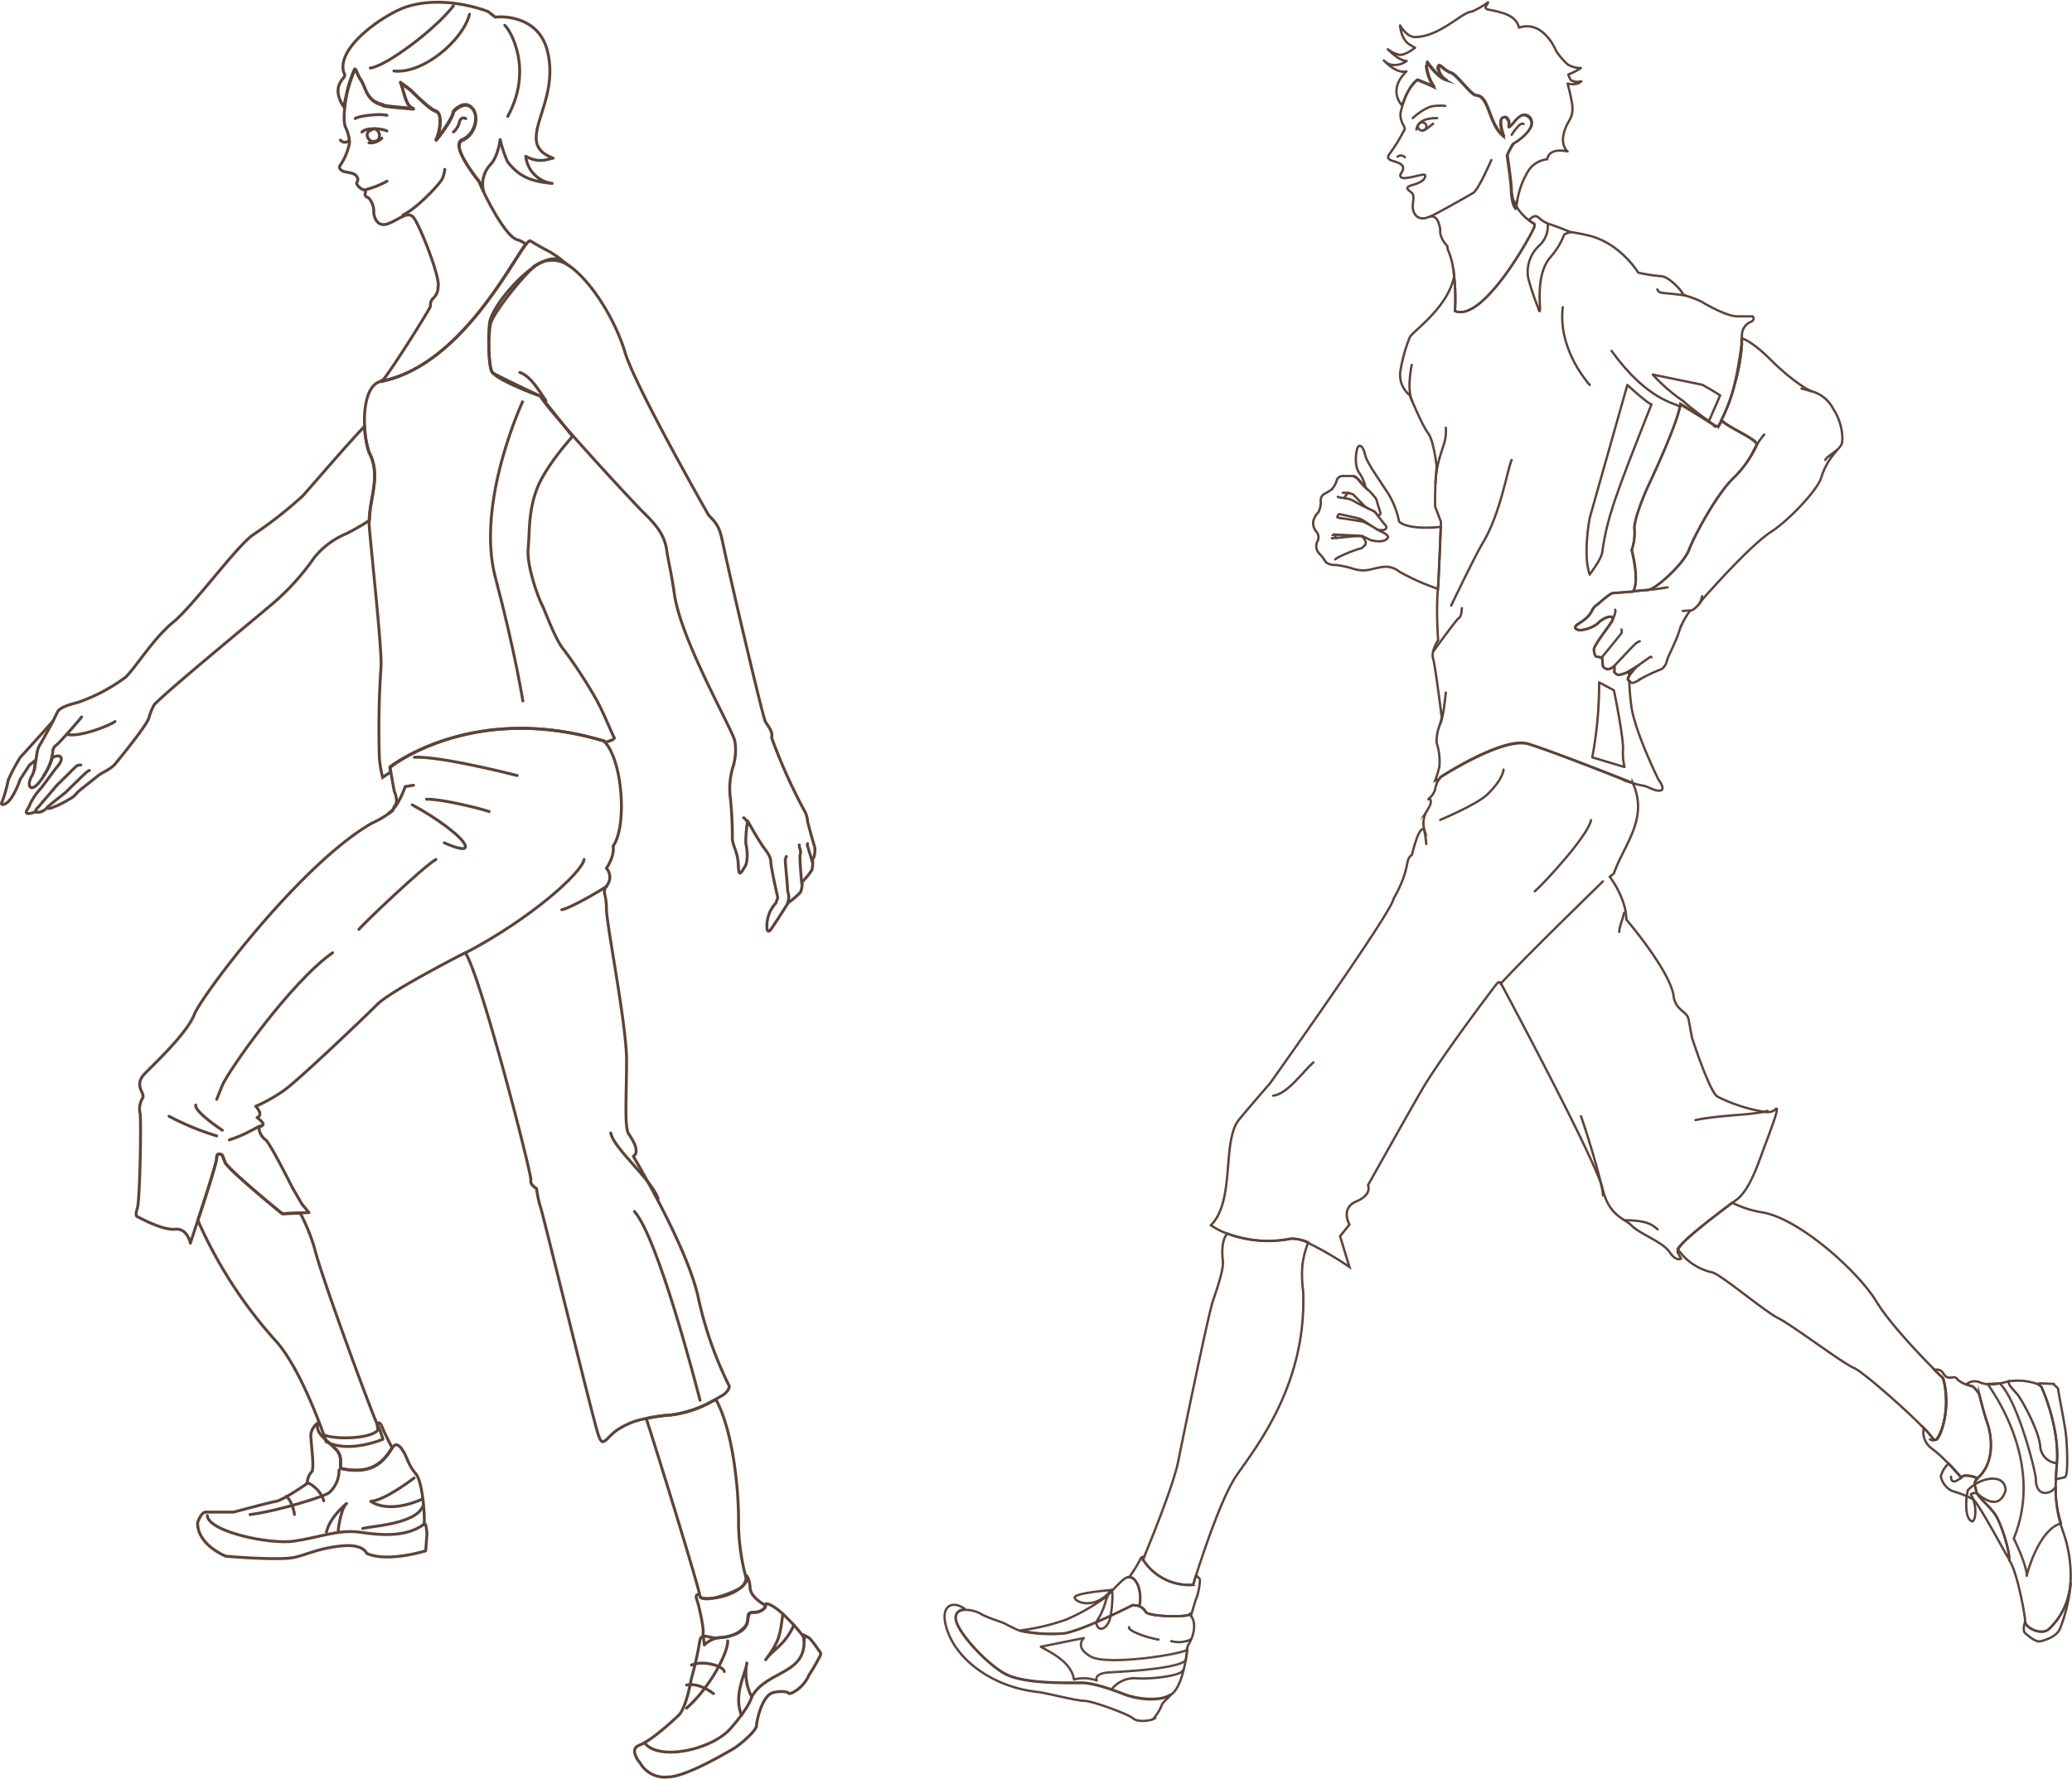 <?xml version="1.0" encoding="UTF-8"?> <svg xmlns="http://www.w3.org/2000/svg" width="356.792" height="306.362" viewBox="0 0 356.792 306.362"><g id="top_walkrun_sp" transform="translate(-561.912 -3904.618)"><g id="top_run" transform="translate(724.564 3905)"><path id="パス_46165" data-name="パス 46165" d="M31.074,645.975c-2.233-.875-5.429-1.97-7.355-1.97-1.97,0-9.719.263-13.046-1.489-3.327-1.707-8.843-7.749-8.624-9.85.131-.963.876-1.27,1.707-1.27a2.269,2.269,0,0,0-.219-.131c-2.189-1.576-4.772-.394-2.539,4.728,2.1,4.728,7.968,8.843,15.147,9.631,1.357.131,6.7,1.532,8.055,1.532s7.574,2.276,8.405,3.021c.876.744,3.064.35,3.458.131a10.982,10.982,0,0,0,1.226-1.839l.263-.613c.263-.613,1.226-1.226,1.576-1.839C37.2,647.332,33.263,646.806,31.074,645.975Z" transform="translate(-0.14 -354.585)" fill="none" stroke="#5d4337" stroke-width="0.4"></path><path id="パス_46166" data-name="パス 46166" d="M37.474,629.371c3.2-.482,11.689-4.816,11.689-4.816a2.871,2.871,0,0,1,1.226.131,6.232,6.232,0,0,0-.306-3.765c-.438-.876-.919-1.27-1.488-1.226a1.271,1.271,0,0,0-.7.263c-.876.613-2.452,2.452-3.415,3.283a35.477,35.477,0,0,1-6.742,3.809,38.16,38.16,0,0,1-7.836,1.839A25.509,25.509,0,0,0,37.474,629.371Z" transform="translate(-16.872 -348.444)" fill="none" stroke="#5d4337" stroke-width="0.4"></path><path id="パス_46167" data-name="パス 46167" d="M37.191,631.972a2.254,2.254,0,0,0-1.094-.963,2.871,2.871,0,0,0-1.226-.131s-8.493,4.29-11.689,4.816a26.174,26.174,0,0,1-7.574-.438,24.9,24.9,0,0,1-2.408-1.138c-.482-.35-2.583-.876-4.2-1.707a5.422,5.422,0,0,0-2.8-.788c-.876,0-1.62.306-1.707,1.27-.263,2.1,5.3,8.1,8.624,9.85,3.327,1.707,11.076,1.488,13.046,1.488s5.166,1.094,7.355,1.97c2.233.876,6.129,1.357,8.1,0s2.714-7,2.714-7.618a1.948,1.948,0,0,1,.263-1.007c1.138-1.926,1.226-3.853.438-4.9-.044-.088-.131-.175-.175-.263C44.327,632.935,37.673,632.8,37.191,631.972Z" transform="translate(-2.58 -354.723)" fill="none" stroke="#5d4337" stroke-width="0.4"></path><path id="パス_46168" data-name="パス 46168" d="M75.108,612.225s.088-.175.219-.525a.632.632,0,0,0-.7.482,23.45,23.45,0,0,1-1.926,3.065c.569-.044,1.051.35,1.488,1.226a6.232,6.232,0,0,1,.306,3.765,1.912,1.912,0,0,1,1.094.963c.438.832,7.136,1.007,7.617.35a.916.916,0,0,1,.175.263c.306-1.051.744-2.583.919-2.977.263-.525.788-3.108.525-3.371l-.569-.569c-.306,1.007-.525,1.664-.525,1.664A9.446,9.446,0,0,1,75.108,612.225Z" transform="translate(-40.934 -343.951)" fill="none" stroke="#5d4337" stroke-miterlimit="10" stroke-width="0.4"></path><path id="パス_46169" data-name="パス 46169" d="M436.658,543.8Z" transform="translate(-245.538 -305.776)" fill="none" stroke="#5d4337" stroke-width="0.4"></path><path id="パス_46170" data-name="パス 46170" d="M433.327,557.246c-.088,1.051-.131,1.97-.175,2.8.525-.175,1.226-.263,1.576-.394.613-.219.394-5.035.219-7-.175-1.926-1.357-7.617-1.357-8.055s-1.094-1.007-.744-1.007c-.263,0-1.795-.088-2.32-.088a1.428,1.428,0,0,0-.525.088,1.892,1.892,0,0,1,.7.569C431.532,545.952,433.765,551.949,433.327,557.246Z" transform="translate(-241.814 -305.608)" fill="none" stroke="#5d4337" stroke-linecap="round" stroke-linejoin="round" stroke-width="0.4"></path><g id="グループ_10287" data-name="グループ 10287" transform="translate(171.55 237.422)"><path id="パス_46171" data-name="パス 46171" d="M405.85,580.619c.044-.044.044-.044.044-.088l-.394-.131A4.028,4.028,0,0,0,405.85,580.619Z" transform="translate(-399.59 -563.776)" fill="none" stroke="#5d4337" stroke-width="0.4"></path><path id="パス_46172" data-name="パス 46172" d="M429.04,629.936c-1.313,1.313-4.159-.175-4.159-1.226-.263.613-.394,1.707,0,2.014s1.707,1.532,2.539,1.4c.832-.175,2.8-.788,3.415-2.1a28.576,28.576,0,0,0,1.882-7.836c0-.044,0-.044-.044-.088A11.96,11.96,0,0,1,429.04,629.936Z" transform="translate(-410.346 -587.22)" fill="none" stroke="#5d4337" stroke-width="0.4"></path><path id="パス_46173" data-name="パス 46173" d="M398.085,579.728c-.263-1.094-.482-1.357.175-2.145-.088-.088-.219-.131-.306-.219-.657-.219-2.058-.569-2.408.044,0,0-1.007-1.182-2.189-2.408A4.634,4.634,0,0,0,392,577.233a3.62,3.62,0,0,0,1.926,2.5,20.425,20.425,0,0,1,3.59,1.4c.876.525,5.429,9.062,5.91,9.806.131.219.263.438.35.569.175-1.051-1.27-6.085-2.452-7.793C400.1,582,398.348,580.866,398.085,579.728Z" transform="translate(-392 -560.74)" fill="none" stroke="#5d4337" stroke-width="0.4"></path><path id="パス_46174" data-name="パス 46174" d="M416.316,585.143a11.952,11.952,0,0,0,3.634-7.793,22.763,22.763,0,0,0-1.357-9.15,21.722,21.722,0,0,1-1.138-8.756c.044-.876.088-1.795.175-2.8.438-5.3-1.839-11.295-2.627-13.046a1.757,1.757,0,0,0-.7-.569,9.832,9.832,0,0,0-5.21-.438,12.06,12.06,0,0,1-2.189.438,5.1,5.1,0,0,1-2.452-.263,2.241,2.241,0,0,0-2.452.306c.613.219,1.138.35,1.138.35a6.113,6.113,0,0,1,1.094,1.313c.088.35.788,3.327,1.445,5.122.613,1.795,1.445,6.567-1.707,9.369-.044.044-.044.044-.044.088-.7.744-.438,1.051-.175,2.145.263,1.138,2.014,2.276,3.2,3.984s2.583,6.742,2.452,7.793v.131c1.313,1.664,2.758,9.544,2.758,10.594C412.113,584.968,415,586.456,416.316,585.143Z" transform="translate(-397.622 -542.427)" fill="none" stroke="#5d4337" stroke-width="0.4"></path></g><path id="パス_46175" data-name="パス 46175" d="M389.933,541.4c.394.569,1.4,7.136-1.138,10.594a1.032,1.032,0,0,1-1.094-.044" transform="translate(-218.032 -304.427)" fill="none" stroke="#5d4337" stroke-linecap="round" stroke-linejoin="round" stroke-width="0.4"></path><path id="パス_46176" data-name="パス 46176" d="M159.913,187.658a14.077,14.077,0,0,0-2.276-5.429c-1.926-2.977-3.24-4.728-3.59-6.129-.306-1.4-.963-1.926-1.313-1.051-.306.876-.482,3.152.306,4.2a7.079,7.079,0,0,1,1.138,2.627A10.417,10.417,0,0,1,153,180.566c-.35-.438-.657-.744-.919-.744h-1.839a1.059,1.059,0,0,0-1.051.744,3.9,3.9,0,0,1-.876,1.576,11.547,11.547,0,0,1-1.313.788,1.343,1.343,0,0,0-.569,1.27,3.706,3.706,0,0,1-.438,1.926,2.859,2.859,0,0,0-.832,1.445,2.166,2.166,0,0,0,.482,1.795,1.48,1.48,0,0,1,.175,1.795,1.849,1.849,0,0,0,.35,2.014,6.215,6.215,0,0,1,1.094,1.445,2.3,2.3,0,0,0,1.664.525,15.114,15.114,0,0,1,3.108.657,5.59,5.59,0,0,0,2.758.175,20.3,20.3,0,0,1,2.014-.438,3.75,3.75,0,0,1,3.2.788,39.047,39.047,0,0,0,6.611,2.933c.175-2.5.394-8.362.482-10.682C165.692,188.753,161.314,189.016,159.913,187.658Z" transform="translate(-81.655 -98.219)" fill="none" stroke="#5d4337" stroke-miterlimit="10" stroke-width="0.4"></path><path id="パス_46177" data-name="パス 46177" d="M396.246,547.406c-.613-1.795-1.357-4.772-1.445-5.122a6.112,6.112,0,0,0-1.094-1.313s-.525-.131-1.138-.35a3.915,3.915,0,0,1-1.488-.832c-.438-.613-.7-.35-1.094-.35-.35,0-.788.175-1.357-.7a1.286,1.286,0,0,0-1.532-.613c.876.876,1.445,1.4,1.445,1.4,1.576,5.21-.569,10.507-1.138,10.594s-.263.088-1.445-1.27c-.175-.219-.438-.482-.7-.744a3.481,3.481,0,0,0,1.488,3.634,22.559,22.559,0,0,1,2.758,2.539c1.182,1.226,2.189,2.408,2.189,2.408.35-.613,1.751-.263,2.408-.044a3.417,3.417,0,0,0,.394.131C397.691,553.973,396.859,549.2,396.246,547.406Z" transform="translate(-216.641 -302.553)" fill="none" stroke="#5d4337" stroke-miterlimit="10" stroke-width="0.4"></path><path id="パス_46178" data-name="パス 46178" d="M333.066,513.2c.569-.088,2.714-5.385,1.138-10.594,0,0-.569-.525-1.445-1.4-2.5-2.539-7.661-7.88-10.069-11.82-3.24-5.3-13.221-14.14-19.438-15.279a18.709,18.709,0,0,1-5.385-1.707c-2.67,2.058-8.362,6.26-9.369,7.968a9.7,9.7,0,0,0,5.91,4.028c1.488.306,9.106,6.786,11.47,7.924,2.364,1.182,10.9,7.661,12.958,8.537,1.62.7,9.106,7.311,12.039,10.375.263.263.525.525.7.744C332.76,513.289,332.5,513.289,333.066,513.2Z" transform="translate(-162.26 -265.634)" fill="none" stroke="#5d4337" stroke-miterlimit="10" stroke-width="0.4"></path><path id="パス_46179" data-name="パス 46179" d="M103.679,485.376a19.887,19.887,0,0,1-10.988-.876c-.044.088-.088.131-.131.219-.788,1.094-.788,3.108-.613,4.465.175,1.4-.919,4.641-1.707,6.917-.788,2.32-5.078,23.115-6,27.756-.832,4.071-4.859,13.965-5.823,16.286-.131.306-.219.525-.219.525A9.446,9.446,0,0,0,86.824,545s.175-.657.525-1.664c1.226-3.809,4.334-13.221,6.873-17.03,3.24-4.772,12.17-15.585,11.558-31.783a22.045,22.045,0,0,1-.131-4.641,16.527,16.527,0,0,1,1.007-3.852A7.038,7.038,0,0,0,103.679,485.376Z" transform="translate(-44.027 -272.437)" fill="none" stroke="#5d4337" stroke-miterlimit="10" stroke-width="0.4"></path><path id="パス_46180" data-name="パス 46180" d="M202.088,354.588c-.832.832-2.539.306-2.539.306a27.665,27.665,0,0,1-7.4-2.5c-1.357-.7-4.422-10.2-4.422-10.2s-.306-1.707-.569-3.108-1.97-1.4-2.539-3.677c-.263-4.246-8.187-13.528-8.187-13.528,0-3.677-2.846-7.355-2.846-7.355l.7-.569c1.795-5.078,6.041-9.456,3.24-15.629a3.058,3.058,0,0,0-.482-.175c-2.408-.963-13.659-5.385-17.511-6.567-4.334-1.313-15.1,5.735-15.1,5.735a2.273,2.273,0,0,1-.131.219,4.506,4.506,0,0,0-.7,1.488,2.99,2.99,0,0,1-.963,1.839c-.657.657,0,0,.088.438s.088.744-.744,2.058a4.176,4.176,0,0,0-.306,3.152c-.876-1.313-2.145,4.2-2.145,4.2-1.4,1.051-.044,1.97-3.2,7.661-.394,2.408-21.233,31.7-21.233,31.7s-4.071,4.684-5.341,6.26c-3.021,3.634-.613,13.965-4.859,18.212A12.942,12.942,0,0,0,107.746,376a20.358,20.358,0,0,0,10.988.876,6.2,6.2,0,0,1,2.977.744,56.18,56.18,0,0,1,7.048,4.115l-1.62-5.3,1.62-2.014s-1.62-2.8,1.182-3.984,2.014-2.8,2.014-2.8,6.435-11.514,9.325-16.5c3.108-5.341,12.346-17.6,12.871-18.212.525-.569.744.044.744.044s16.286,30.382,17.424,35.2,3.677,5.078,5.078,6.479,5.341,2.8,6.479,4.509,1.97,1.138,1.97,1.138l-.569-1.138a.8.8,0,0,1,.131-.569c1.007-1.707,6.7-5.954,9.369-7.968.219-.175.482-.35.657-.482,2.539-1.97,3.94-7.048,5.078-9.894C201.563,357.39,202.964,353.712,202.088,354.588Z" transform="translate(-59.038 -163.889)" fill="none" stroke="#5d4337" stroke-miterlimit="10" stroke-width="0.4"></path><path id="パス_46181" data-name="パス 46181" d="M284.64,161.734c-.394-.394-5.779-3.634-5.779-3.634-.263,2.627-4.159,11.164-5.385,13.79-1.27,2.627-2.758,6.786-2.5,7.88a9.58,9.58,0,0,1-.482,3.5s1.27,4.772.394,6.786a.812.812,0,0,0-.088.306c1.313-.131,2.5-.219,2.5-.219,1.4-.131,6.217-4.553,7.092-6.961s4.816-9.631,7.617-12.3a18.645,18.645,0,0,0,4.071-5.823c-.263-1.007-4.728-2.8-6.041-4.071-.175.306-.35.569-.525.876A.856.856,0,0,1,284.64,161.734Z" transform="translate(-152.14 -88.93)" fill="none" stroke="#5d4337" stroke-miterlimit="10" stroke-width="0.4"></path><path id="パス_46182" data-name="パス 46182" d="M312.394,134.5a44.766,44.766,0,0,1-1.094,6.435A34.658,34.658,0,0,0,312.394,134.5Z" transform="translate(-175.079 -75.662)" fill="none" stroke="#5d4337" stroke-miterlimit="10" stroke-width="0.4"></path><path id="パス_46183" data-name="パス 46183" d="M270.713,261.5l-1.313.788v.832A12.5,12.5,0,0,1,270.713,261.5Z" transform="translate(-151.522 -147.063)" fill="none" stroke="#5d4337" stroke-miterlimit="10" stroke-width="0.4"></path><path id="パス_46184" data-name="パス 46184" d="M292.621,144.527a5.964,5.964,0,0,0-3.677-3.021c-1.138-.394-4.071-2.408-7.223-5.56-2.8-2.8-4.422-3.415-4.728-3.546H276.9v.919a34.078,34.078,0,0,1-1.094,6.435,30.1,30.1,0,0,1-2.452,6.786l.044.044c1.313,1.27,5.779,3.064,6.041,4.071a18.645,18.645,0,0,1-4.071,5.823c-2.8,2.67-6.7,9.894-7.617,12.3-.876,2.408-5.691,6.829-7.092,6.961,0,0-1.182.088-2.5.219-1.532.131-3.2.263-3.458.263-.525,0-2.233,1.62-2.889,2.1-1.138.832-.394,1.488-3.021,3.152-1.313.788-.219,1.138.263,1.138a5.781,5.781,0,0,0,2.977-1.138c1.138-1.226,2.583-1.357,2.539-1.007,0,.044.175.263-.219.832-.876,1.357-2.671,3.546-2.977,4.6,0,0,.044,1.138.438,1.27a3.707,3.707,0,0,0,.963.131,12.693,12.693,0,0,1,.131,1.27c0,.394.263.613.744.744.525.131,1.27-.525,1.27-.525v.876s-.219.263.525.613c.306.175,1.576-.35,1.576-.35l.394-.219,1.313-.788a16.914,16.914,0,0,0-1.313,1.62l-.131.263c-.131.35,0,.438.175.525a.744.744,0,0,1,.263.263c.263.394,1.357-.263,1.97-.7a34.24,34.24,0,0,1,3.415-1.576,2.364,2.364,0,0,0,.876-1.445c.131-.613,1.445-3.021,2.1-5.035a12.6,12.6,0,0,1,1.882-3.546s.613,0,1.532-1.138a27.747,27.747,0,0,1,2.145-2.539c1.27-1.4,7.092-7.836,10.244-9.894,3.152-2.014,7.968-7.223,8.624-9.237a12.112,12.112,0,0,1,2.408-4.422c1.007-1.27,1.27-1.138,1.27-2.539A9.694,9.694,0,0,0,292.621,144.527Z" transform="translate(-139.589 -74.481)" fill="none" stroke="#5d4337" stroke-miterlimit="10" stroke-width="0.4"></path><path id="パス_46185" data-name="パス 46185" d="M240.011,101.541h-2.627c-1.751,0-5.122-1.882-6.129-2.5a14.885,14.885,0,0,0-3.108-1.138c-.744-1.357-2.8-3.283-3.94-3.283a28.014,28.014,0,0,1-3.9-.613s-3.064-5.078-8.537-6.392c-1.226-.306-3.152-.613-3.152-.613s-2.5-1.007-3.371-1.27a5.078,5.078,0,0,1-2.014-1.138c-.394-.394-.876-.482-1.488.131,0,0-.131.088-.306.219a9.289,9.289,0,0,0,.788.569s.306-.044.175.613-8.712,16.548-13.659,14.491a37.034,37.034,0,0,0-.131-6.041c-1.051,5.56-7.267,9.587-7.661,10.594a27.178,27.178,0,0,0-1.62,5.91,4.482,4.482,0,0,0,1.62,4.028s2.145,5.253,3.152,6.523,1.488,5.779,1.488,5.779a65.274,65.274,0,0,0-.263,6.917c.263.613,1.007,2.627,1.007,2.627s0,.35-.044.963c-.088,2.276-.306,8.143-.482,10.682-.044.482-.088.876-.088,1.051a67.311,67.311,0,0,0,.131,7.661s-1.27,1.882-.876,3.152,1.488,10.157,1.488,10.157l-.263,1.138a7.519,7.519,0,0,0-.613,3.24,10.308,10.308,0,0,1,.482,4.028,17.55,17.55,0,0,1-.744,2.5s.35-.131.788-.35a2.27,2.27,0,0,0,.131-.219s10.813-7,15.1-5.735c3.853,1.138,15.1,5.6,17.511,6.567a20.271,20.271,0,0,0,2.189.569c.613,0,1.839.832,2.758.876,1.532.088,0-1.882,0-1.882s-3.721-7.486-4.6-12.127a38.087,38.087,0,0,1-.438-4.9c-.175-.131-.306-.175-.175-.525l.131-.263V162.7l-.394.219s-1.27.525-1.576.35c-.7-.394-.525-.613-.525-.613v-.876s-.744.657-1.27.525-.744-.394-.744-.744a12.692,12.692,0,0,0-.131-1.27,7.384,7.384,0,0,1-.963-.131c-.394-.131-.438-1.27-.438-1.27.306-1.051,2.1-3.24,2.977-4.6a.942.942,0,0,0,.219-.832c.088-.35-1.357-.219-2.539,1.007a5.539,5.539,0,0,1-2.977,1.138c-.525,0-1.576-.306-.263-1.138,2.67-1.664,1.882-2.276,3.021-3.152.657-.482,2.364-2.1,2.889-2.1.263,0,1.97-.131,3.458-.263a1.785,1.785,0,0,0,.088-.306c.876-2.014-.394-6.786-.394-6.786a9.58,9.58,0,0,0,.482-3.5c-.263-1.138,1.27-5.253,2.5-7.88,1.27-2.627,5.122-11.164,5.385-13.79,0,0,5.385,3.24,5.779,3.634a.56.56,0,0,0,.744.131c.175-.263.35-.569.525-.876l-.044-.044a29.3,29.3,0,0,0,2.452-6.786,61.774,61.774,0,0,0,1.094-6.435v-.919h.088v-.438a2.466,2.466,0,0,1,1.62-2.5C240.493,102.023,240.011,101.541,240.011,101.541Z" transform="translate(-100.857 -47.431)" fill="none" stroke="#5d4337" stroke-miterlimit="10" stroke-width="0.4"></path><path id="パス_46186" data-name="パス 46186" d="M186.111,66.953c4.991,2.058,13.571-13.834,13.659-14.491.131-.657-.175-.613-.175-.613a9.287,9.287,0,0,1-.788-.569,7.8,7.8,0,0,1-1.839-1.926,3.472,3.472,0,0,1-.35-.7c-.044.394-.088.657-.088.657-.525-.394-.788-2.364-.788-3.327s-.7-5.823-.7-5.823.876-2.014,1.138-2.058c.219-.044,2.5-1.576,2.933-2.8a1.41,1.41,0,0,0-1.445-2.058c-1.007.219-2.452,2.846-2.32,1.839.131-.963-.482-1.839-1.138-1.357-.744.525.219,3.152.219,3.152-2.627-2.1-2.408-6.961-4.772-7.048-.788-.044-3.327-3.634-4.334-3.9-1.007-.306-2.014-1.664-2.145-1.138a2.634,2.634,0,0,0,1.357,2.408c-1.182-.35-2.539-2.058-3.064-2.8l-.35.35a7.873,7.873,0,0,0,1.313,3.634c-1.182-.569-2.889-1.226-2.889-1.226a5.729,5.729,0,0,0-1.182,1.357,15.862,15.862,0,0,0-1.62,4.29c-.175,1.62.919,2.452.7,2.889l-.35.613a26.226,26.226,0,0,1-1.882,3.064c-.394.613-1.226,1.27.131,1.707,1.138.35,2.5.7,1.488,2.145-.263.394-.175.876.657.832,1.532-.131,3.064-.744,3.415-.569.175.088.306,1.007-1.795,1.664-1.051.306-1.795.482-.525,1.357.613.482.306,1.313.263,2.233-.088,1.313.7,2.627,2.408,2.145,1.795-.876,2.1,1.007,2.32,1.926,0,.394-.219,1.357,1.226,2.977a2.234,2.234,0,0,0,.263,1.007,13.682,13.682,0,0,1,.876,4.115A32.131,32.131,0,0,1,186.111,66.953Z" transform="translate(-98.221 -13.762)" fill="none" stroke="#5d4337" stroke-miterlimit="10" stroke-width="0.4"></path><path id="パス_46187" data-name="パス 46187" d="M205.208,13.584a2.164,2.164,0,0,1-.525-1.051,9.924,9.924,0,0,0,2.145-1.094,4.577,4.577,0,0,1-2.189-.569,12.251,12.251,0,0,1-2.058-2.364s-2.145-5.429-6.392-4.028c-.394-1.357-1.182-2.364-5.078-3.064-1.357-.219-.263-.876-.263-1.313a13.181,13.181,0,0,1-2.8,1.62c-1.664.044-5.472,4.334-9.763,4.378-1.488,0-2.583-2.014-2.583-2.014s.131,2.276,1.488,3.2c.525.35,1.094.657,1.094.657s-1.664,1.313-2.67,1.226A4.778,4.778,0,0,1,173.6,8.2s1.882,2.014,3.24,2.014a3.566,3.566,0,0,1-2.014.7,2.482,2.482,0,0,1-1.926-.788s2.145,2.364,3.9,1.882c-3.371,3.327-.744,5.866-.744,5.866a10.271,10.271,0,0,1,1.488-3.108,11.408,11.408,0,0,1,1.182-1.357s1.707.657,2.889,1.226A7.873,7.873,0,0,1,180.3,11a1.814,1.814,0,0,1,.088-.7s.088.131.263.35c.525.744,1.882,2.452,3.064,2.8a2.634,2.634,0,0,1-1.357-2.408c.131-.525,1.138.876,2.145,1.138,1.007.306,3.5,3.9,4.334,3.9,2.364.088,2.1,4.947,4.772,7.048,0,0-.963-2.627-.219-3.152.657-.482,1.27.394,1.138,1.357s1.357-1.664,2.32-1.839c1.007-.219,1.926.788,1.445,2.058a7.636,7.636,0,0,1-2.933,2.8,10.829,10.829,0,0,0-1.138,2.058s.7,4.859.7,5.823.306,2.539.832,2.933c0,0-.044.131.044-.263a14.209,14.209,0,0,1,1.751-5.341,4.385,4.385,0,0,1,3.5-2.408s.088-2.058,3.5-1.357c0,0-1.97-1.488.306-5.341.832-1.4.525-2.67.263-3.984-.263-1.27-.569-2.364-.569-2.364s1.62.438,2.364-.394A2.4,2.4,0,0,1,205.208,13.584Z" transform="translate(-97.268 -0.1)" fill="none" stroke="#5d4337" stroke-linecap="round" stroke-linejoin="round" stroke-miterlimit="10" stroke-width="0.4"></path><g id="グループ_10289" data-name="グループ 10289" transform="translate(179.606 237.892)" opacity="0.97"><g id="グループ_10288" data-name="グループ 10288"><path id="パス_46188" data-name="パス 46188" d="M422.133,561.23c-.525,1.313-3.415,2.1-3.415-1.182,0-1.182-3.021-13.352-6.217-16.548l-2.1.088c.919,1.4,9.85,13.571,4.509,26.617,0,0,2.233,4.509,2.233,6.435.394-1.795,2.5-8.143,5.91-9.018A19.477,19.477,0,0,1,422.133,561.23Z" transform="translate(-410.4 -543.5)" fill="none" stroke="#5d4337" stroke-linecap="round" stroke-linejoin="round" stroke-width="0.4"></path></g></g><path id="パス_46189" data-name="パス 46189" d="M418.787,542.5c-.394.482.613,1.4,1.4,2.32s3.809,6.435,3.94,9.018a3.157,3.157,0,0,0,2.846,2.846" transform="translate(-235.46 -305.046)" fill="none" stroke="#5d4337" stroke-linecap="round" stroke-linejoin="round" stroke-width="0.4"></path><path id="パス_46190" data-name="パス 46190" d="M396,580.2c0,.832.438,1.27,1.795.131" transform="translate(-222.698 -326.241)" fill="none" stroke="#5d4337" stroke-linecap="round" stroke-linejoin="round" stroke-width="0.4"></path><path id="パス_46191" data-name="パス 46191" d="M232.911,87.3a4.585,4.585,0,0,1-1.445,3.721,6.177,6.177,0,0,0-1.926,5.6,45.9,45.9,0,0,0,1.707,5.122s.438,1.664.306-.525-.088-5.954,1.751-8.1c2.189-2.539,2.233-3.9,2.583-4.071a5.162,5.162,0,0,1,.963-.306" transform="translate(-129.042 -49.125)" fill="none" stroke="#5d4337" stroke-linecap="round" stroke-linejoin="round" stroke-width="0.4"></path><path id="パス_46192" data-name="パス 46192" d="M243.177,120.1c-.788,6.7,3.5,12.039,4.641,13.4" transform="translate(-136.725 -67.566)" fill="none" stroke="#5d4337" stroke-linecap="round" stroke-linejoin="round" stroke-width="0.4"></path><path id="パス_46193" data-name="パス 46193" d="M280.5,113.1a.879.879,0,0,0,.7.569c.35.044,4.159.438,4.159.438" transform="translate(-157.763 -63.63)" fill="none" stroke="#5d4337" stroke-linecap="round" stroke-linejoin="round" stroke-width="0.4"></path><path id="パス_46194" data-name="パス 46194" d="M194.995,167.5c.263,3.108-1.488,4.2-1.795,9.587" transform="translate(-108.681 -94.215)" fill="none" stroke="#5d4337" stroke-linecap="round" stroke-linejoin="round" stroke-width="0.4"></path><path id="パス_46195" data-name="パス 46195" d="M209.819,180.2c-.7,1.445-1.882,9.193-4.991,14.316-1.27,2.058-5.429,10.77-5.429,10.77" transform="translate(-112.167 -101.355)" fill="none" stroke="#5d4337" stroke-linecap="round" stroke-linejoin="round" stroke-width="0.4"></path><path id="パス_46196" data-name="パス 46196" d="M197.247,238.5s0,1.445-.569,1.751c-.35.175-4.378,5.735-4.378,5.735" transform="translate(-108.175 -134.132)" fill="none" stroke="#5d4337" stroke-linecap="round" stroke-linejoin="round" stroke-width="0.4"></path><path id="パス_46197" data-name="パス 46197" d="M196.063,271.7s-.438,4.684-.963,5.3" transform="translate(-109.749 -152.798)" fill="none" stroke="#5d4337" stroke-linecap="round" stroke-linejoin="round" stroke-width="0.4"></path><path id="パス_46198" data-name="パス 46198" d="M262.5,137.3c6.26,8.624,10.857,8.887,11.82,9.631" transform="translate(-147.643 -77.236)" fill="none" stroke="#5d4337" stroke-linecap="round" stroke-linejoin="round" stroke-width="0.4"></path><path id="パス_46199" data-name="パス 46199" d="M183.4,142.8s-.876,3.9,0,6.129" transform="translate(-102.953 -80.328)" fill="none" stroke="#5d4337" stroke-linecap="round" stroke-linejoin="round" stroke-width="0.4"></path><path id="パス_46200" data-name="パス 46200" d="M191,71.963c.788-.306,6.567-3.546,7.486-4.115s3.108-5.647,3.108-5.647" transform="translate(-107.444 -35.014)" fill="none" stroke="#5d4337" stroke-linecap="round" stroke-linejoin="round" stroke-width="0.4"></path><path id="パス_46201" data-name="パス 46201" d="M178.3,60.618a.905.905,0,0,1,1.27.088" transform="translate(-100.304 -34)" fill="none" stroke="#5d4337" stroke-linecap="round" stroke-linejoin="round" stroke-width="0.4"></path><path id="パス_46202" data-name="パス 46202" d="M184.3,42.926s2.1-2.014,3.809-2.1a8.2,8.2,0,0,1,1.795,0" transform="translate(-103.678 -22.963)" fill="none" stroke="#5d4337" stroke-linecap="round" stroke-linejoin="round" stroke-miterlimit="10" stroke-width="0.4"></path><path id="パス_46203" data-name="パス 46203" d="M189.29,45.7c-1.926,0-3.24.438-3.59,1.97" transform="translate(-104.465 -25.737)" fill="none" stroke="#5d4337" stroke-linecap="round" stroke-linejoin="round" stroke-miterlimit="10" stroke-width="0.4"></path><path id="パス_46204" data-name="パス 46204" d="M187.788,48.1a.746.746,0,0,1-1.488,0,.7.7,0,0,1,.744-.7A.729.729,0,0,1,187.788,48.1Z" transform="translate(-104.802 -26.693)" fill="none" stroke="#5d4337" stroke-miterlimit="10" stroke-width="0.4"></path><path id="パス_46205" data-name="パス 46205" d="M188,49.082c.657-.044,1.4-.832,1.882-1.182" transform="translate(-105.758 -26.974)" fill="none" stroke="#5d4337" stroke-linecap="round" stroke-linejoin="round" stroke-miterlimit="10" stroke-width="0.4"></path><path id="パス_46206" data-name="パス 46206" d="M225.258,47.931c-.438-.219-.832.263-1.313.832a7.034,7.034,0,0,0-.744,1.051" transform="translate(-125.548 -26.961)" fill="none" stroke="#5d4337" stroke-linecap="round" stroke-linejoin="round" stroke-miterlimit="10" stroke-width="0.4"></path><path id="パス_46207" data-name="パス 46207" d="M129.4,422.935c2.364-.219,5.035-4.028,6.917-5.735" transform="translate(-72.812 -234.6)" fill="none" stroke="#5d4337" stroke-linecap="round" stroke-linejoin="round" stroke-width="0.4"></path><path id="パス_46208" data-name="パス 46208" d="M241.975,321.9c-.482,2.714-8.362,11.164-9.675,12.258" transform="translate(-130.664 -181.021)" fill="none" stroke="#5d4337" stroke-linecap="round" stroke-linejoin="round" stroke-width="0.4"></path><path id="パス_46209" data-name="パス 46209" d="M206,302s0,1.62-2.846,4.334c-1.795,1.707-8.055,4.334-8.055,4.334" transform="translate(-109.749 -169.833)" fill="none" stroke="#5d4337" stroke-linecap="round" stroke-linejoin="round" stroke-width="0.4"></path><path id="パス_46210" data-name="パス 46210" d="M189.15,328.208a16.673,16.673,0,0,0-.35-2.408" transform="translate(-106.208 -183.214)" fill="none" stroke="#5d4337" stroke-linecap="round" stroke-linejoin="round" stroke-width="0.4"></path><path id="パス_46211" data-name="パス 46211" d="M265.5,361.683c0-.963.832-2.8.832-3.283" transform="translate(-149.329 -201.542)" fill="none" stroke="#5d4337" stroke-linecap="round" stroke-linejoin="round" stroke-width="0.4"></path><path id="パス_46212" data-name="パス 46212" d="M267.5,479.3c3.721,0,4.772.7,5.735,1.576" transform="translate(-150.454 -269.514)" fill="none" stroke="#5d4337" stroke-linecap="round" stroke-linejoin="round" stroke-width="0.4"></path><path id="パス_46213" data-name="パス 46213" d="M236.443,346S223.09,358.958,218.8,363.643" transform="translate(-123.074 -194.57)" fill="none" stroke="#5d4337" stroke-linecap="round" stroke-linejoin="round" stroke-width="0.4"></path><path id="パス_46214" data-name="パス 46214" d="M295.5,437.876c4.641-.963,9.587-.788,12.389-1.576" transform="translate(-166.196 -245.338)" fill="none" stroke="#5d4337" stroke-linecap="round" stroke-linejoin="round" stroke-width="0.4"></path><path id="パス_46215" data-name="パス 46215" d="M254.265,452.015c0-2.058-3.283-12.3-3.765-13.615" transform="translate(-140.896 -246.519)" fill="none" stroke="#5d4337" stroke-linecap="round" stroke-linejoin="round" stroke-width="0.4"></path><path id="パス_46216" data-name="パス 46216" d="M153.8,201.028l.35-.263A23.793,23.793,0,0,1,158,199.189c.35,0,.569-.263.919-.613s0-.919-.263-1.27-1.007-.263-1.357-.263c-.219,0-2.189.175-3.283.306l-.175-.044a.416.416,0,0,1,.131-.482l.219-.044,3.721.175.525.044,1.445.7s2.276.7,2.977-.394c.306-.482-1.488-1.226-1.488-1.226a28.674,28.674,0,0,0-2.714-1.532c-.438-.088-3.458-.569-3.853-.613a2.136,2.136,0,0,1-.613-.131c-.088-.088.131-.569.35-.569.569.131,2.627.569,2.933.657a3.776,3.776,0,0,1,1.226.482c.306.219,1.795,1.182,1.795,1.182l.525.35c1.664.35,1.751-.394,1.445-.744-.35-.35-1.926-2.408-1.926-2.408a34.867,34.867,0,0,1-3.59-1.795,3.46,3.46,0,0,0-1.445-.438l-.131-.044s.306-.7.7-.876l.788.219,2.058,2.1c.088.088,1.357.744,1.357.744a2.518,2.518,0,0,1,.525.35c.131.175.35.525.35.525s.525-.219.438-.525c0,0-.613-1.882-.7-2.32a9.4,9.4,0,0,0-1.707-1.882c-.482-.569-1.445-1.62-1.445-1.62l-.657-.394" transform="translate(-86.53 -105.066)" fill="none" stroke="#5d4337" stroke-linecap="round" stroke-linejoin="round" stroke-width="0.4"></path><path id="パス_46217" data-name="パス 46217" d="M319.858,170.2a14.377,14.377,0,0,0-2.058,3.283" transform="translate(-178.733 -95.733)" fill="none" stroke="#5d4337" stroke-linecap="round" stroke-linejoin="round" stroke-width="0.4"></path><line id="線_6" data-name="線 6" x2="1.795" y2="0.482" transform="translate(147.56 66.543)" fill="none" stroke="#5d4337" stroke-linecap="round" stroke-linejoin="round" stroke-width="0.4"></line><path id="パス_46218" data-name="パス 46218" d="M346.6,178.007c0-.35,1.445-1.226,1.97-1.707" transform="translate(-194.925 -99.162)" fill="none" stroke="#5d4337" stroke-linecap="round" stroke-linejoin="round" stroke-width="0.4"></path><path id="パス_46219" data-name="パス 46219" d="M280.171,230.3a33.034,33.034,0,0,1-3.371.438" transform="translate(-155.682 -129.522)" fill="none" stroke="#5d4337" stroke-linecap="round" stroke-linejoin="round" stroke-width="0.4"></path><path id="パス_46220" data-name="パス 46220" d="M297.482,233.8a4.367,4.367,0,0,1-.482,1.313" transform="translate(-167.039 -131.49)" fill="none" stroke="#5d4337" stroke-linecap="round" stroke-linejoin="round" stroke-width="0.4"></path><line id="線_7" data-name="線 7" y1="0.088" x2="1.313" transform="translate(127.115 104.762)" fill="none" stroke="#5d4337" stroke-linecap="round" stroke-linejoin="round" stroke-width="0.4"></line><path id="パス_46221" data-name="パス 46221" d="M263.282,239.1c.175.306-.175,1.182-.482,1.926" transform="translate(-147.811 -134.469)" fill="none" stroke="#5d4337" stroke-linecap="round" stroke-linejoin="round" stroke-width="0.4"></path><path id="パス_46222" data-name="パス 46222" d="M262.127,246.9a1.654,1.654,0,0,1,.044.525c-.044.175-3.371,4.2-3.371,4.2" transform="translate(-145.563 -138.855)" fill="none" stroke="#5d4337" stroke-linecap="round" stroke-linejoin="round" stroke-width="0.4"></path><path id="パス_46223" data-name="パス 46223" d="M274.714,257.688l-.175-.088L272,259.395" transform="translate(-152.984 -144.87)" fill="none" stroke="#5d4337" stroke-linecap="round" stroke-linejoin="round" stroke-width="0.4"></path><path id="パス_46224" data-name="パス 46224" d="M263.7,255.7s2.758-2.977,3.371-3.546a2.64,2.64,0,0,1,.963-.657" transform="translate(-148.317 -141.441)" fill="none" stroke="#5d4337" stroke-linecap="round" stroke-linejoin="round" stroke-width="0.4"></path><path id="パス_46225" data-name="パス 46225" d="M255.345,179.594c.832-6.041,2.32-9.981,8.493-25.567-.569-.044-4.159-3.327-4.159-3.327L253.2,173.6s-1.226,6.26,0,9.763C253.2,183.315,255.17,180.732,255.345,179.594Z" transform="translate(-142.108 -84.77)" fill="none" stroke="#5d4337" stroke-linecap="round" stroke-linejoin="round" stroke-width="0.4"></path><path id="パス_46226" data-name="パス 46226" d="M258.621,269.057c.306,1.313,1.664,8.362,1.576,10.2a9.968,9.968,0,0,0,.263,3.021l-5.56-1.664a68.058,68.058,0,0,0,1.182-12.915Z" transform="translate(-143.37 -150.549)" fill="none" stroke="#5d4337" stroke-linecap="round" stroke-linejoin="round" stroke-width="0.4"></path><path id="パス_46227" data-name="パス 46227" d="M283.866,151.109a47.271,47.271,0,0,0,4.509,3.5s1.795-4.115,1.926-4.422c0,0-1.445-.963-3.108-1.839L278.7,146.6A29.44,29.44,0,0,0,283.866,151.109Z" transform="translate(-156.751 -82.465)" fill="none" stroke="#5d4337" stroke-linecap="round" stroke-linejoin="round" stroke-width="0.4"></path><g id="グループ_10290" data-name="グループ 10290" transform="translate(175.923 254.301)"><path id="パス_46228" data-name="パス 46228" d="M408.779,583c-.131-3.2-4.641-2.145-6.523,0l-.175.919s-.525,3.9.919,4.422c.7-.088.876-2.933-.219-4.641a.965.965,0,0,1,1.27,0C404.751,584.229,407.64,586.637,408.779,583Z" transform="translate(-401.987 -580.982)" fill="none" stroke="#5d4337" stroke-linecap="round" stroke-linejoin="round" stroke-width="0.4"></path></g><path id="パス_46229" data-name="パス 46229" d="M72.681,639.4c-.263.613,2.977,1.795,5.078,2.145" transform="translate(-40.915 -359.524)" fill="none" stroke="#5d4337" stroke-linecap="round" stroke-linejoin="round" stroke-width="0.4"></path><path id="パス_46230" data-name="パス 46230" d="M89.3,644.563a4.95,4.95,0,0,0,3.327-.263" transform="translate(-50.267 -362.279)" fill="none" stroke="#5d4337" stroke-linecap="round" stroke-linejoin="round" stroke-width="0.4"></path><path id="パス_46231" data-name="パス 46231" d="M78.214,656.4c-.35.963-5.691,1.576-8.143,1.357A4.948,4.948,0,0,0,66,659.6" transform="translate(-37.167 -369.082)" fill="none" stroke="#5d4337" stroke-linecap="round" stroke-linejoin="round" stroke-width="0.4"></path><path id="パス_46232" data-name="パス 46232" d="M47.631,651.011s-.613-1.226,2.145-1.4c2.452-.131,11.908-.613,13.177-2.1l.263-1.839c-.482.744-13.659,2.846-16.592,1.226s-1.226-3.2-1.226-3.2L38,645.188c.876.613,5.3,2.408,5.691,5.647A6.748,6.748,0,0,1,47.631,651.011Z" transform="translate(-21.425 -361.942)" fill="none" stroke="#5d4337" stroke-linecap="round" stroke-linejoin="round" stroke-width="0.4" opacity="0.97"></path><path id="パス_46233" data-name="パス 46233" d="M62.487,624.785c.306.219.131,3.283-.219,4.772s-1.313,2.1-1.839,1.839a1,1,0,0,1-.35-1.445,11.687,11.687,0,0,0,1.488-3.546C61.611,626.4,62.224,624.609,62.487,624.785Z" transform="translate(-33.742 -351.3)" fill="none" stroke="#5d4337" stroke-width="0.4"></path><path id="パス_46234" data-name="パス 46234" d="M57.647,624.8s-6.435.482-6.348,1.313C51.43,626.945,54.757,628.3,57.647,624.8Z" transform="translate(-28.902 -351.316)" fill="none" stroke="#5d4337" stroke-width="0.4"></path><path id="パス_46235" data-name="パス 46235" d="M152.5,210.888s.35-.044.788-.088" transform="translate(-85.799 -118.559)" fill="none" stroke="#5d4337" stroke-linecap="round" stroke-linejoin="round" stroke-width="0.4"></path><path id="パス_46236" data-name="パス 46236" d="M153.632,209.544l-.569-.044a.677.677,0,0,0-.263.131" transform="translate(-85.968 -117.828)" fill="none" stroke="#5d4337" stroke-linecap="round" stroke-linejoin="round" stroke-width="0.4"></path><line id="線_8" data-name="線 8" x1="1.007" transform="translate(68.583 84.492)" fill="none" stroke="#5d4337" stroke-linecap="round" stroke-linejoin="round" stroke-width="0.4"></line><path id="パス_46237" data-name="パス 46237" d="M154.8,194.7a2.221,2.221,0,0,0,.919.175h.306" transform="translate(-87.092 -109.507)" fill="none" stroke="#5d4337" stroke-linecap="round" stroke-linejoin="round" stroke-width="0.4"></path></g><g id="top_walk" transform="translate(562.166 3905)"><path id="パス_46238" data-name="パス 46238" d="M179.3,70c0,.046,0,.093.046.093C179.393,70.185,179.393,70.093,179.3,70Z" transform="translate(-96.341 -37.683)" fill="none" stroke="#5d4337" stroke-linecap="round" stroke-linejoin="round" stroke-width="0.5"></path><path id="パス_46239" data-name="パス 46239" d="M131.346,25.293l-.046.093c.093-.046.139-.093.232-.139C131.485,25.2,131.439,25.154,131.346,25.293Z" transform="translate(-70.574 -13.634)" fill="none" stroke="#5d4337" stroke-linecap="round" stroke-linejoin="round" stroke-width="0.5"></path><path id="パス_46240" data-name="パス 46240" d="M153.239,23.884a22.062,22.062,0,0,0,1.251,3.8c2.223,2.918,4.585,3.428,7.689,3.752a5.272,5.272,0,0,1-4.539-4.678c2.316,1.3,3.8.463,4.724.324-7.226-2.686,1.529-9.217-1.065-18.712-1.621-5.882-7.92-5.743-8.893-5.558l-1.251-.973s-7.5-3.057-14.266-.741c-3.289,1.112-11.58,6.531-10.653,10.977.046.417.463.6.046,1.158s-1.945,1.992,0,5c0,0,.185-.787.417-1.853a21.235,21.235,0,0,1,1.39-4.447.162.162,0,0,1,.046-.093c.046-.139.139-.139.185-.046.185.232.463,1.112.787,1.575,1.019,1.39.926,3.844,3.983,4.493,0,0-1.529.093,5.188.648-1.39-.417-1.621-3.15-2.223-4.493,0,0,1.76,1.251,1.945,1.482,0,0,3.057,3.1,4.03,3.381s.834,1.714.834,1.992a7.367,7.367,0,0,1-.695,3.011c.741-.741,2.964-3.891,2.964-4.817.046-.139,1.529-1.714,2.733-1.065,1.992,1.065,1.251,4.863-1.158,5.882-2.27.926,2.872,7.133,2.872,7.133l.695,1.39a5.046,5.046,0,0,1,1.158-4.076C152.868,26.987,153.239,23.884,153.239,23.884Z" transform="translate(-67.362 -0.228)" fill="none" stroke="#5d4337" stroke-linecap="round" stroke-linejoin="round" stroke-width="0.5"></path><path id="パス_46241" data-name="パス 46241" d="M193.406,95.815c5.049,2.177,9.819,10.607,11.348,15.794,1.714,5.882,14.451,28.208,14.451,28.208,1.9,1.9,1.945,2.547,2.594,5.466,1.112,5.373,6.716,29.227,7.179,30.107.834,1.251,1.3,1.9,1.065,2.733a94.461,94.461,0,0,0,5.558,12.413,4.42,4.42,0,0,1,.648,2.084c.695,2.64,1.251,4.493,1.251,4.493s.093,1.482-.417,1.992a5.137,5.137,0,0,1-.093,1.806,11.916,11.916,0,0,1-1.667,2.038,5.18,5.18,0,0,1-.278,1.76,12.913,12.913,0,0,1-2.131,1.853s-2.455,3.844-2.64,4.076-.787,1.436-1.019.417a5.833,5.833,0,0,1,1.528-4.447l.324-.926s-1.112-4.91-1.2-6.114c0-.648-.232-1.251-1.2-2.5-.926-1.251-2.779-4.585-2.779-4.585a19.748,19.748,0,0,0-.324,3.844c.185.741.51,3.011-.185,4.076s-1.019,1.853-1.112-.417-1.019-3.242-1.019-4.585a64.926,64.926,0,0,0-.324-6.67,12.83,12.83,0,0,1,.417-5.512,9.813,9.813,0,0,0,.324-4.585c-.834-2.733-9.356-17.508-10.422-25.382-.371-2.779-1.2-6.485-1.3-7.411-.371-2.594-1.714-4.261-3.983-6.485s-17.138-18.388-17.74-20.056c-2.27-.741-7.55-2.964-8.291-4.076s-.787-7.828-.371-9.078C182.753,102.438,190.071,94.425,193.406,95.815Z" transform="translate(-97.432 -51.455)" fill="none" stroke="#5d4337" stroke-linecap="round" stroke-linejoin="round" stroke-miterlimit="10" stroke-width="0.5"></path><path id="パス_46242" data-name="パス 46242" d="M141.4,140.946c.046,0,.046,0,.093-.046A.162.162,0,0,0,141.4,140.946Z" transform="translate(-75.996 -75.744)" fill="none" stroke="#5d4337" stroke-linecap="round" stroke-linejoin="round" stroke-miterlimit="10" stroke-width="0.5"></path><path id="パス_46243" data-name="パス 46243" d="M157.932,55.468a4.221,4.221,0,0,0-1.529-.787c-2.362-.787-6.392-9.449-6.485-9.958,0,0-5.095-6.207-2.872-7.133,2.409-.973,3.15-4.817,1.158-5.882-1.2-.648-2.686.926-2.733,1.065,0,.88-2.223,4.03-2.964,4.817a7.521,7.521,0,0,0,.695-3.011c0-.278.139-1.714-.834-1.992s-4.03-3.381-4.03-3.381c-.185-.232-1.945-1.482-1.945-1.482.6,1.343.834,4.076,2.223,4.493-6.716-.556-5.188-.648-5.188-.648-3.057-.648-2.918-3.1-3.983-4.493-.324-.463-.6-1.343-.787-1.575a1.013,1.013,0,0,0-.232.139,21.235,21.235,0,0,0-1.39,4.447c-.371,2.084-.556,4.308-.139,5.234a6.78,6.78,0,0,1,.695,2.64,10.187,10.187,0,0,1-1.714,4.076s-.185.556.648.88c.417.185,1.575.232,2.038.6.417.371.6.787.324,1.251-.324.324.556,1.2,1.251,1.39,0,0,.324,0,.185.417-.185.417,0,.741.556.926a3.4,3.4,0,0,1,.88,2.455c0,.787.6,2.779,2.594,1.945s3.289-2.177,4.261-1.019c.973,1.112,4.724,10.468,4.215,12a2.528,2.528,0,0,1-.834,1.9,1.61,1.61,0,0,0-.463,1.343c0,.371-7.179,11.811-8.43,13.015a.143.143,0,0,0,.093-.046C146.491,76.311,155.2,59.034,157.932,55.468Z" transform="translate(-67.655 -13.795)" fill="none" stroke="#5d4337" stroke-linecap="round" stroke-linejoin="round" stroke-miterlimit="10" stroke-width="0.5"></path><path id="パス_46244" data-name="パス 46244" d="M63.467,162.3a15.3,15.3,0,0,1-.741-4.4c-3.15,3.289-9.542,10.792-10.7,12.043a72.489,72.489,0,0,1-8.523,6.67c-2.872,1.992-10.236,12.182-13.756,15.053s-6.762,8.291-8.291,9.542a30.235,30.235,0,0,1-8.245,4.308c-2.27.556-3.1,1.065-3.381,1.621s-.741,1.528-.741,1.528-5.049,5.651-5.651,6.253a31.054,31.054,0,0,0-2.084,3.937,22.235,22.235,0,0,1-1.065,3.752c-.417.648.6.741,1.575-.648a13.229,13.229,0,0,0,1.528-3.2l1.621-2.5.926-.741a4.588,4.588,0,0,1-.6,2.779c-.834,1.575-.139,2.825,1.436.834A13.923,13.923,0,0,0,9,214.917c.509-.139,1.158-.463,1.436.046.278.463-.417,1.343-.787,1.76s-2.455,3.335-2.686,3.566a11.353,11.353,0,0,0-1.853,2.686c-.139.648-.926,1.343-.556,1.575s1.482-.232,1.482-.232a1.481,1.481,0,0,0,1.158-.093,3.343,3.343,0,0,0,1.019-.741c-.232.278.371.232.371.232a16.852,16.852,0,0,0,3.289-1.575,3.661,3.661,0,0,0,1.343-1.112c.371-.417,2.594-2.084,3.474-2.825s2.316-1.158,3.2-2.27c.926-1.158,5.373-6.577,5.7-7.828a9.879,9.879,0,0,1,.926-2.27c2.733-2.779,15.146-12.969,19.593-16.721a42.008,42.008,0,0,0,7.967-8.615,13.9,13.9,0,0,1,5.466-4.076,39.456,39.456,0,0,0,4.03-2.316C63.559,170.267,65.644,166.33,63.467,162.3Z" transform="translate(-0.193 -84.87)" fill="none" stroke="#5d4337" stroke-linecap="round" stroke-linejoin="round" stroke-miterlimit="10" stroke-width="0.5"></path><path id="パス_46245" data-name="パス 46245" d="M258.895,588.542c-.417,0-.556.324-.324.88s1.3,5.049,1.065,5.882l.232,1.945a4.468,4.468,0,0,1,3.011-1.3,5.533,5.533,0,0,0,4.308-2.27c.417-.973-.232-2.038.973-2.038,1.158,0,2.27-.556,2.27-1.2,0,0-2.594-1.3-2.686-3.011s-.648-2.131-.648-2.131a2.53,2.53,0,0,1-.88,2.038c-.973.741-6.114,2.779-7.087,1.621" transform="translate(-138.835 -314.306)" fill="none" stroke="#5d4337" stroke-linecap="round" stroke-linejoin="round" stroke-width="0.5"></path><path id="パス_46246" data-name="パス 46246" d="M267.3,603.843a17.02,17.02,0,0,0-1.621-2.131,4.573,4.573,0,0,0-1.065-.556s.417.185.093.88v-.371c0-.417-3.2-3.983-4.724-5.049-1.482-1.065-2.038-.973-1.945-.556s-.648,1.2-1.806,1.2c-1.2,0-.88.324-1.39,2.038-.556,1.714-3.52,2.27-5.049,2.362-1.482.093-2.733-1.019-3.011.51a62.622,62.622,0,0,1-1.482,6.623s-.834,4.956-2.177,6.207c-.695.648-4.493,4.261-6.762,5.141-.88.371-1.158,1.019-.278,2.5a1.812,1.812,0,0,0,.371.463,4.863,4.863,0,0,0,4.863,2.5c3.011,0,9.866-4.076,11.024-4.724,1.2-.648,4.215-3.242,4.215-4.122,0-.834.973-5.28,2.918-5.7s2.594.093,2.594.093.093.417,1.482-.556a6.233,6.233,0,0,0,2.038-2.547,32.943,32.943,0,0,0,1.806-3.1C267.62,604.492,267.759,604.353,267.3,603.843Z" transform="translate(-126.532 -319.927)" fill="none" stroke="#5d4337" stroke-linecap="round" stroke-linejoin="round" stroke-miterlimit="10" stroke-width="0.5"></path><g id="グループ_10291" data-name="グループ 10291" transform="translate(33.769 244.685)"><path id="パス_46247" data-name="パス 46247" d="M122.872,534.856v1.482c5.188,1.112,7.272-.88,8.893-3.566-.6-1.112-1.482-2.918-1.76-3.659-.417-1.019-.834-.417-.834-.417l.185,1.019c-1.251,1.667-7.874,1.667-9.356.834l.278.834c.556.51,1.2,1.065,1.806,1.667A2.785,2.785,0,0,1,122.872,534.856Z" transform="translate(-98.277 -528.51)" fill="none" stroke="#5d4337" stroke-linecap="round" stroke-linejoin="round" stroke-miterlimit="10" stroke-width="0.5"></path><path id="パス_46248" data-name="パス 46248" d="M112.1,545.962c.185-.834-.185-7.272-1.436-8.708s-1.436-2.686-2.084-3.752c-.6-1.019-1.251-1.667-1.853-.834-.046.046-.046.093-.093.139-1.621,2.686-3.705,4.678-8.893,3.566v-1.482a2.785,2.785,0,0,0-.787-1.806c-.6-.6-1.251-1.158-1.806-1.667-1.019-.926-1.714-1.853-1.3-2.918a2.875,2.875,0,0,0-1.251,2.084c0,1.251.6,5.188.232,6.253A2.916,2.916,0,0,0,92,538.922s-4.169,2.918-5.419,3.1c-1.251.232-7.272,1.853-7.272,1.853H74.536c-.88,0-1.436,1.853-1.436,1.853,0,3.844,4.863,5.743,4.863,5.743,3.011.278,9.588.648,11.672.232s4.169-1.575,8.152-1.992c3.937-.417,4.4,1.251,4.4,1.251,3.52,1.667,10.19-.417,10.19-.417l.232-3.1C112.517,547.4,112.517,545.545,112.1,545.962Z" transform="translate(-73.1 -528.5)" fill="none" stroke="#5d4337" stroke-linecap="round" stroke-linejoin="round" stroke-miterlimit="10" stroke-width="0.5"></path></g><path id="パス_46249" data-name="パス 46249" d="M176.436,175.131c.046.046.093.139.139.185,1.2-.278,1.806-.6,1.528-.88-.185-.185-1.667-3.937-2.918-6.253a81.893,81.893,0,0,0-5.79-8.893c-1.436-1.714-3.15-6.623-3.752-7.781s-2.594-6.623-2.316-9.542c.278-2.872,0-6.346,1.529-10.329s6.114-8.986,6.114-8.986l-5.466-6.9s-7.5-3.52-8.291-4.076c-.787-.6-.787-6.438-.371-8.384s6.114-8.986,7.967-10.236a4.973,4.973,0,0,1,5.095-.093,15.966,15.966,0,0,0-3.15-2.27c-1.2-.6-2.455-1.39-3.057-1.714-.139-.093-.417.185-.787.648-2.733,3.566-11.441,20.8-24.78,23.483-.046,0-.046,0-.093.046-2.362.463-3.057,4.261-2.872,7.828a19.326,19.326,0,0,0,.741,4.4c2.177,4.03.046,7.967.046,11.811v.787c.417,5.188,2.223,21.4,2.038,24.317a158.4,158.4,0,0,0-.278,15.841,22.1,22.1,0,0,0,.556,3.242s.509-.371,1.39-.926l-.139-.741C139.521,179.624,153.741,168.276,176.436,175.131Z" transform="translate(-72.634 -47.862)" fill="none" stroke="#5d4337" stroke-miterlimit="10" stroke-width="0.5"></path><g id="グループ_10292" data-name="グループ 10292" transform="translate(23.188 125.062)"><path id="パス_46250" data-name="パス 46250" d="M255.787,541.26c.093-4.724-.741-15.47-3.844-21.26l-.463.093a20.332,20.332,0,0,1-7.365,2.5,26.388,26.388,0,0,0-4.215.6c1.667,5.095,9.264,29.643,9.264,30.709.232.648,6.114.417,8.059-2.779A37.817,37.817,0,0,1,255.787,541.26Z" transform="translate(-152.06 -404.314)" fill="none" stroke="#5d4337" stroke-linecap="round" stroke-linejoin="round" stroke-miterlimit="10" stroke-width="0.5"></path><path id="パス_46251" data-name="パス 46251" d="M77.878,429.943l-.463-1.2s-.973-.741-.973.463c0,.787-1.9,6.67-3.242,10.746A78.111,78.111,0,0,0,86.354,460.42c4.771,5,8.939,17.647,8.939,17.647,3.937,2.084,9.773-.417,9.773-.417a14.665,14.665,0,0,0-1.019-2.686c-.834-1.667-9.542-25.151-10.792-30.338a32.7,32.7,0,0,0-2.455-5.975l-3.011.139C87.744,438.882,78.341,431.147,77.878,429.943Z" transform="translate(-62.573 -355.202)" fill="none" stroke="#5d4337" stroke-linecap="round" stroke-linejoin="round" stroke-miterlimit="10" stroke-width="0.5"></path><path id="パス_46252" data-name="パス 46252" d="M149.675,386.014c.648-.371,1.2-.695,1.528-.88,1.2-.741,1.2-1.575,1.2-1.575a65.466,65.466,0,0,1-5.373-15.378c-1.945-8.847-11.163-24.224-11.163-24.224,1.158-.787,0-2.686-.787-3.844s-.371-6.531-.371-12.691-3.474-23.437-3.474-26.17c0-2.686-.787-2.686,0-3.844a2.273,2.273,0,0,0,0-3.057c1.529-2.316,1.158-3.844,1.158-3.844,2.362-3.289,1.714-14.4-1.39-17.879-.046-.046-.093-.139-.139-.185-22.7-6.855-36.915,4.447-36.915,4.447l.139.741.6,3.381s.741,1.667.232,2.409a2.506,2.506,0,0,0-.463.973,16.882,16.882,0,0,1-3.613,2.177C78.345,293.795,61.485,316.4,60.281,319.5s-6.253,7.92-8.43,10.1,0,3.381-.463,4.308a3.6,3.6,0,0,0-.463,2.64c.232.741,0,14.914-.463,16.35s0,1.436,0,1.436,4.308,2.409,6.485,2.177,2.64,2.409,2.64,2.409.556-1.714,1.3-3.937c1.343-4.076,3.242-9.958,3.242-10.746,0-1.2.973-.463.973-.463l.463,1.2c.463,1.2,9.866,8.893,9.866,8.893l3.011-.139,1.575-.093-1.2-1.436-1.667-2.872s-3.844-7.689-4.585-8.2c-.741-.463-1.667-2.177-.741-2.409.973-.232-.741-1.436-.741-1.436,1.2-.463-.232-1.945-.232-1.945a26.976,26.976,0,0,0,5.049-2.872c2.64-1.945,13.479-12.274,15.887-14.683s15.146-8.893,15.146-8.893c2.64,3.844,11.533,38.49,11.3,39.185-.232.741.973,1.436.973,1.436a18.783,18.783,0,0,0,.741,3.381c.463,1.436,9.125,36.823,9.866,38.953.741,2.177.973,1.2,2.872-.463a12.759,12.759,0,0,1,5.419-2.27,26.4,26.4,0,0,1,4.215-.6A18.726,18.726,0,0,0,149.675,386.014Z" transform="translate(-50.256 -270.235)" fill="none" stroke="#5d4337" stroke-linecap="round" stroke-linejoin="round" stroke-miterlimit="10" stroke-width="0.5"></path></g><path id="パス_46253" data-name="パス 46253" d="M148.408,291.4l-1.436.232s-1.2,3.613-2.872,4.585" transform="translate(-77.445 -156.535)" fill="none" stroke="#5d4337" stroke-linecap="round" stroke-linejoin="round" stroke-width="0.5"></path><path id="パス_46254" data-name="パス 46254" d="M84.9,420.509c3.613-1.2,4.817-2.409,5.512-2.409" transform="translate(-45.665 -224.55)" fill="none" stroke="#5d4337" stroke-linecap="round" stroke-linejoin="round" stroke-width="0.5"></path><path id="パス_46255" data-name="パス 46255" d="M137.3,12.3c2.779-.324,11.209-6.67,14.312-10.7" transform="translate(-73.795 -0.965)" fill="none" stroke="#5d4337" stroke-linecap="round" stroke-linejoin="round" stroke-width="0.5"></path><path id="パス_46256" data-name="パス 46256" d="M146.1,14.473c5.049.556,11.9-5.327,13.015-9.773" transform="translate(-78.519 -2.629)" fill="none" stroke="#5d4337" stroke-linecap="round" stroke-linejoin="round" stroke-width="0.5"></path><path id="パス_46257" data-name="パス 46257" d="M187.3,8.8c.787.648,5.049,7.365.509,15.7" transform="translate(-100.636 -4.83)" fill="none" stroke="#5d4337" stroke-linecap="round" stroke-linejoin="round" stroke-width="0.5"></path><path id="パス_46258" data-name="パス 46258" d="M170.331,43.375c-.324-.185-.926-.232-1.112.695a3.281,3.281,0,0,1-1.019,1.621" transform="translate(-90.382 -23.332)" fill="none" stroke="#5d4337" stroke-linecap="round" stroke-linejoin="round" stroke-width="0.5"></path><path id="パス_46259" data-name="パス 46259" d="M131.7,42.707c.371-.417,4.169-.926,5.466-.556" transform="translate(-70.788 -22.665)" fill="none" stroke="#5d4337" stroke-linecap="round" stroke-linejoin="round" stroke-width="0.5"></path><path id="パス_46260" data-name="パス 46260" d="M127.59,51.639a.961.961,0,0,1-1.39-.139" transform="translate(-67.836 -27.752)" fill="none" stroke="#5d4337" stroke-linecap="round" stroke-linejoin="round" stroke-width="0.5"></path><path id="パス_46261" data-name="パス 46261" d="M135.3,68.282a15.9,15.9,0,0,0,3.8-1.482" transform="translate(-72.721 -35.965)" fill="none" stroke="#5d4337" stroke-linecap="round" stroke-linejoin="round" stroke-width="0.5"></path><path id="パス_46262" data-name="パス 46262" d="M134.2,47.828c.787-.787,3.1-.695,4.308-.185" transform="translate(-72.13 -25.47)" fill="none" stroke="#5d4337" stroke-linecap="round" stroke-linejoin="round" stroke-width="0.5"></path><path id="パス_46263" data-name="パス 46263" d="M136.8,51.587a2.691,2.691,0,0,0,2.223-.787" transform="translate(-73.526 -27.376)" fill="none" stroke="#5d4337" stroke-linecap="round" stroke-linejoin="round" stroke-width="0.5"></path><path id="パス_46264" data-name="パス 46264" d="M192.9,137.9c1.945.648,3.474,3.428,4.493,4.863" transform="translate(-103.642 -74.133)" fill="none" stroke="#5d4337" stroke-linecap="round" stroke-linejoin="round" stroke-width="0.5"></path><path id="パス_46265" data-name="パス 46265" d="M137.472,47.3a1.225,1.225,0,0,1,.417,2.038c-.371.093-.834.185-.834.185s-1.065-.417-.88-1.39C136.221,47.666,137.287,47.25,137.472,47.3Z" transform="translate(-73.179 -25.493)" fill="none" stroke="#5d4337" stroke-linecap="round" stroke-linejoin="round" stroke-width="0.5"></path><path id="パス_46266" data-name="パス 46266" d="M149.5,70.228c2.131-.926,6.346-5.234,6.809-6.346a6.143,6.143,0,0,0,.371-1.482" transform="translate(-80.344 -33.603)" fill="none" stroke="#5d4337" stroke-linecap="round" stroke-linejoin="round" stroke-width="0.5"></path><path id="パス_46267" data-name="パス 46267" d="M32.737,267.7c-.556.51-5.929,2.779-8.337,2.223" transform="translate(-13.188 -143.812)" fill="none" stroke="#5d4337" stroke-linecap="round" stroke-linejoin="round" stroke-width="0.5"></path><path id="パス_46268" data-name="パス 46268" d="M22.377,266c-.463.648-3.891,4.493-4.308,4.817a1.412,1.412,0,0,0-.648.973,8.609,8.609,0,0,1-1.621,4.354" transform="translate(-8.571 -142.9)" fill="none" stroke="#5d4337" stroke-linecap="round" stroke-linejoin="round" stroke-width="0.5"></path><path id="パス_46269" data-name="パス 46269" d="M20.676,283.886a1.178,1.178,0,0,0-.695.139c-.185.093-2.918,2.872-3.15,3.057s-1.528,1.76-1.76,2.038c-.232.232-1.482,1.714-1.667,1.945-.185.185-.787.695-.371.834" transform="translate(-7.008 -152.495)" fill="none" stroke="#5d4337" stroke-linecap="round" stroke-linejoin="round" stroke-width="0.5"></path><path id="パス_46270" data-name="パス 46270" d="M24.472,285.9c-.232.046-.278.185-.463.278s-3.659,3.52-3.659,3.52-2.733,2.131-3.15,2.547" transform="translate(-9.323 -153.582)" fill="none" stroke="#5d4337" stroke-linecap="round" stroke-linejoin="round" stroke-width="0.5"></path><path id="パス_46271" data-name="パス 46271" d="M15.642,267.5c-.556,1.065-1.9,3.474-2.177,3.937a4.209,4.209,0,0,0-.6,1.529c-.046.509-.463,2.964-.463,2.964" transform="translate(-6.746 -143.705)" fill="none" stroke="#5d4337" stroke-linecap="round" stroke-linejoin="round" stroke-width="0.5"></path><path id="パス_46272" data-name="パス 46272" d="M291.781,317.9a1.54,1.54,0,0,0-.185.6c-.046.324.371,4.122.371,4.817s.232,1.112.232,1.575a4.2,4.2,0,0,1-.278,1.251" transform="translate(-156.622 -170.761)" fill="none" stroke="#5d4337" stroke-linecap="round" stroke-linejoin="round" stroke-width="0.5"></path><path id="パス_46273" data-name="パス 46273" d="M296.786,313.6a1.685,1.685,0,0,0,.139.741,1.406,1.406,0,0,1,0,.973c-.139.278.278,4.956.278,4.956" transform="translate(-159.403 -168.452)" fill="none" stroke="#5d4337" stroke-linecap="round" stroke-linejoin="round" stroke-width="0.5"></path><path id="パス_46274" data-name="パス 46274" d="M299.841,313.1c-.093.185-.046.324.046.6.093.232.741,2.5.741,2.5" transform="translate(-161.023 -168.184)" fill="none" stroke="#5d4337" stroke-linecap="round" stroke-linejoin="round" stroke-width="0.5"></path><path id="パス_46275" data-name="パス 46275" d="M276.1,303.5c.232,0,.741.88.926,1.2" transform="translate(-148.305 -163.031)" fill="none" stroke="#5d4337" stroke-linecap="round" stroke-linejoin="round" stroke-width="0.5"></path><path id="パス_46276" data-name="パス 46276" d="M187.6,148.4s-8.2,17.508-4.771,30.431,4.771,21.492,4.771,21.492" transform="translate(-97.786 -79.77)" fill="none" stroke="#5d4337" stroke-miterlimit="10" stroke-width="0.5"></path><path id="パス_46277" data-name="パス 46277" d="M144.957,549s-4.956,3.844-7.457,4.03c0,0,2.825,2.316,8.939-.417" transform="translate(-73.902 -294.82)" fill="none" stroke="#5d4337" stroke-linecap="round" stroke-linejoin="round" stroke-width="0.5"></path><path id="パス_46278" data-name="パス 46278" d="M76.7,563c.185,2.733,10.607,5,14.914,4.4s7.689-2.084,11.441-1.529,7.967.834,10.977-1.39" transform="translate(-41.263 -302.335)" fill="none" stroke="#5d4337" stroke-linecap="round" stroke-linejoin="round" stroke-miterlimit="10" stroke-width="0.5"></path><path id="パス_46279" data-name="パス 46279" d="M107.931,546.1a5.168,5.168,0,0,1-1.667,3.844c-.834.741-9.356,3.289-13.664,3.8" transform="translate(-49.799 -293.263)" fill="none" stroke="#5d4337" stroke-linecap="round" stroke-linejoin="round" stroke-width="0.5"></path><path id="パス_46280" data-name="パス 46280" d="M134.5,563.291c1.251-.417,9.171-.695,10.375-3.891" transform="translate(-72.292 -300.403)" fill="none" stroke="#5d4337" stroke-linecap="round" stroke-linejoin="round" stroke-width="0.5"></path><path id="パス_46281" data-name="パス 46281" d="M123.038,563.271c0-.834.6-4.169,1.436-4.771,0,0-2.825,2.223-3.474,4.91" transform="translate(-65.044 -299.92)" fill="none" stroke="#5d4337" stroke-linecap="round" stroke-linejoin="round" stroke-width="0.5"></path><path id="パス_46282" data-name="パス 46282" d="M113.7,550.882c.417-.185,2.5,1.3,2.918,3.057" transform="translate(-61.126 -295.822)" fill="none" stroke="#5d4337" stroke-linecap="round" stroke-linejoin="round" stroke-width="0.5"></path><path id="パス_46283" data-name="パス 46283" d="M106,555.9c.973.509,1.482,2.964,1.436,3.1" transform="translate(-56.992 -298.524)" fill="none" stroke="#5d4337" stroke-linecap="round" stroke-linejoin="round" stroke-width="0.5"></path><path id="パス_46284" data-name="パス 46284" d="M239.3,625.974c2.316,3.15,11.487,1.3,14.822-2.5s3.613-5.419,3.613-5.419c2.64-4.771,9.912-3.706,8.939-10.653" transform="translate(-128.55 -326.17)" fill="none" stroke="#5d4337" stroke-linecap="round" stroke-linejoin="round" stroke-width="0.5"></path><path id="パス_46285" data-name="パス 46285" d="M261.987,609.6c.046,2.038-3.011,7.967-7.087,11.58" transform="translate(-136.925 -327.351)" fill="none" stroke="#5d4337" stroke-linecap="round" stroke-linejoin="round" stroke-width="0.5"></path><path id="パス_46286" data-name="パス 46286" d="M256.7,618.2c2.131-.926,5.6.232,5.651,1.112" transform="translate(-137.891 -331.787)" fill="none" stroke="#5d4337" stroke-linecap="round" stroke-linejoin="round" stroke-width="0.5"></path><path id="パス_46287" data-name="パス 46287" d="M254.9,625.917c2.27-.463,4.632,1.482,4.632,1.482" transform="translate(-136.925 -336.072)" fill="none" stroke="#5d4337" stroke-linecap="round" stroke-linejoin="round" stroke-width="0.5"></path><path id="パス_46288" data-name="パス 46288" d="M287.264,599.6c-.51,3.289-.324,4.308-2.964,7.874,1.251-1.853,3.2-2.316,4.863-5.975" transform="translate(-152.707 -321.983)" fill="none" stroke="#5d4337" stroke-linecap="round" stroke-linejoin="round" stroke-width="0.5"></path><path id="パス_46289" data-name="パス 46289" d="M276.5,623.636a8.938,8.938,0,0,1-.834-5.836c-.185,1.806-2.362,5.373-.926,8.986" transform="translate(-147.311 -331.753)" fill="none" stroke="#5d4337" stroke-linecap="round" stroke-linejoin="round" stroke-width="0.5"></path><path id="パス_46290" data-name="パス 46290" d="M193.073,319c-.463,2.409-9.4,10.329-20.473,16.119" transform="translate(-92.744 -171.351)" fill="none" stroke="#5d4337" stroke-linecap="round" stroke-linejoin="round" stroke-width="0.5"></path><path id="パス_46291" data-name="パス 46291" d="M153.7,280.987c4.585-.232,17.693,3.15,17.693,3.15" transform="translate(-82.598 -150.939)" fill="none" stroke="#5d4337" stroke-linecap="round" stroke-linejoin="round" stroke-width="0.5"></path><path id="パス_46292" data-name="パス 46292" d="M152.9,298.7c4.076,2.177,8.661,5.512,9.125,6.994.463,1.436-3.613-.463-3.613-.463" transform="translate(-82.169 -160.454)" fill="none" stroke="#5d4337" stroke-linecap="round" stroke-linejoin="round" stroke-width="0.5"></path><path id="パス_46293" data-name="パス 46293" d="M146.347,319c-2.409,1.436-12.737,11.3-13.247,12.043" transform="translate(-71.54 -171.351)" fill="none" stroke="#5d4337" stroke-linecap="round" stroke-linejoin="round" stroke-width="0.5"></path><path id="パス_46294" data-name="パス 46294" d="M100.163,353.7c-7.226,5.049-18.018,20.426-18.99,22.835l-.973,2.409" transform="translate(-43.142 -189.979)" fill="none" stroke="#5d4337" stroke-linecap="round" stroke-linejoin="round" stroke-width="0.5"></path><path id="パス_46295" data-name="パス 46295" d="M72.391,410.3c-.232,1.2,4.585,4.354,4.585,4.354" transform="translate(-38.946 -220.363)" fill="none" stroke="#5d4337" stroke-linecap="round" stroke-linejoin="round" stroke-width="0.5"></path><path id="パス_46296" data-name="パス 46296" d="M62.5,414.5a46.089,46.089,0,0,0,8.2,3.381" transform="translate(-33.641 -222.618)" fill="none" stroke="#5d4337" stroke-linecap="round" stroke-linejoin="round" stroke-width="0.5"></path><path id="パス_46297" data-name="パス 46297" d="M216.235,329c-1.714,1.112-6.3,3.752-7.735,4.03" transform="translate(-112.016 -176.719)" fill="none" stroke="#5d4337" stroke-linecap="round" stroke-linejoin="round" stroke-width="0.5"></path><path id="パス_46298" data-name="パス 46298" d="M226.7,420.7c.463,2.64,6.948,7.92,8.152,11.3" transform="translate(-121.786 -225.946)" fill="none" stroke="#5d4337" stroke-linecap="round" stroke-linejoin="round" stroke-width="0.5"></path><path id="パス_46299" data-name="パス 46299" d="M235.5,449.9c4.076,4.585,10.607,29.829,11.3,32.515" transform="translate(-126.51 -241.621)" fill="none" stroke="#5d4337" stroke-linecap="round" stroke-linejoin="round" stroke-width="0.5"></path><path id="パス_46300" data-name="パス 46300" d="M158.2,296.6c2.918-.046,10,1.806,10.792,2.131" transform="translate(-85.014 -159.325)" fill="none" stroke="#5d4337" stroke-linecap="round" stroke-linejoin="round" stroke-width="0.5"></path></g></g></svg> 